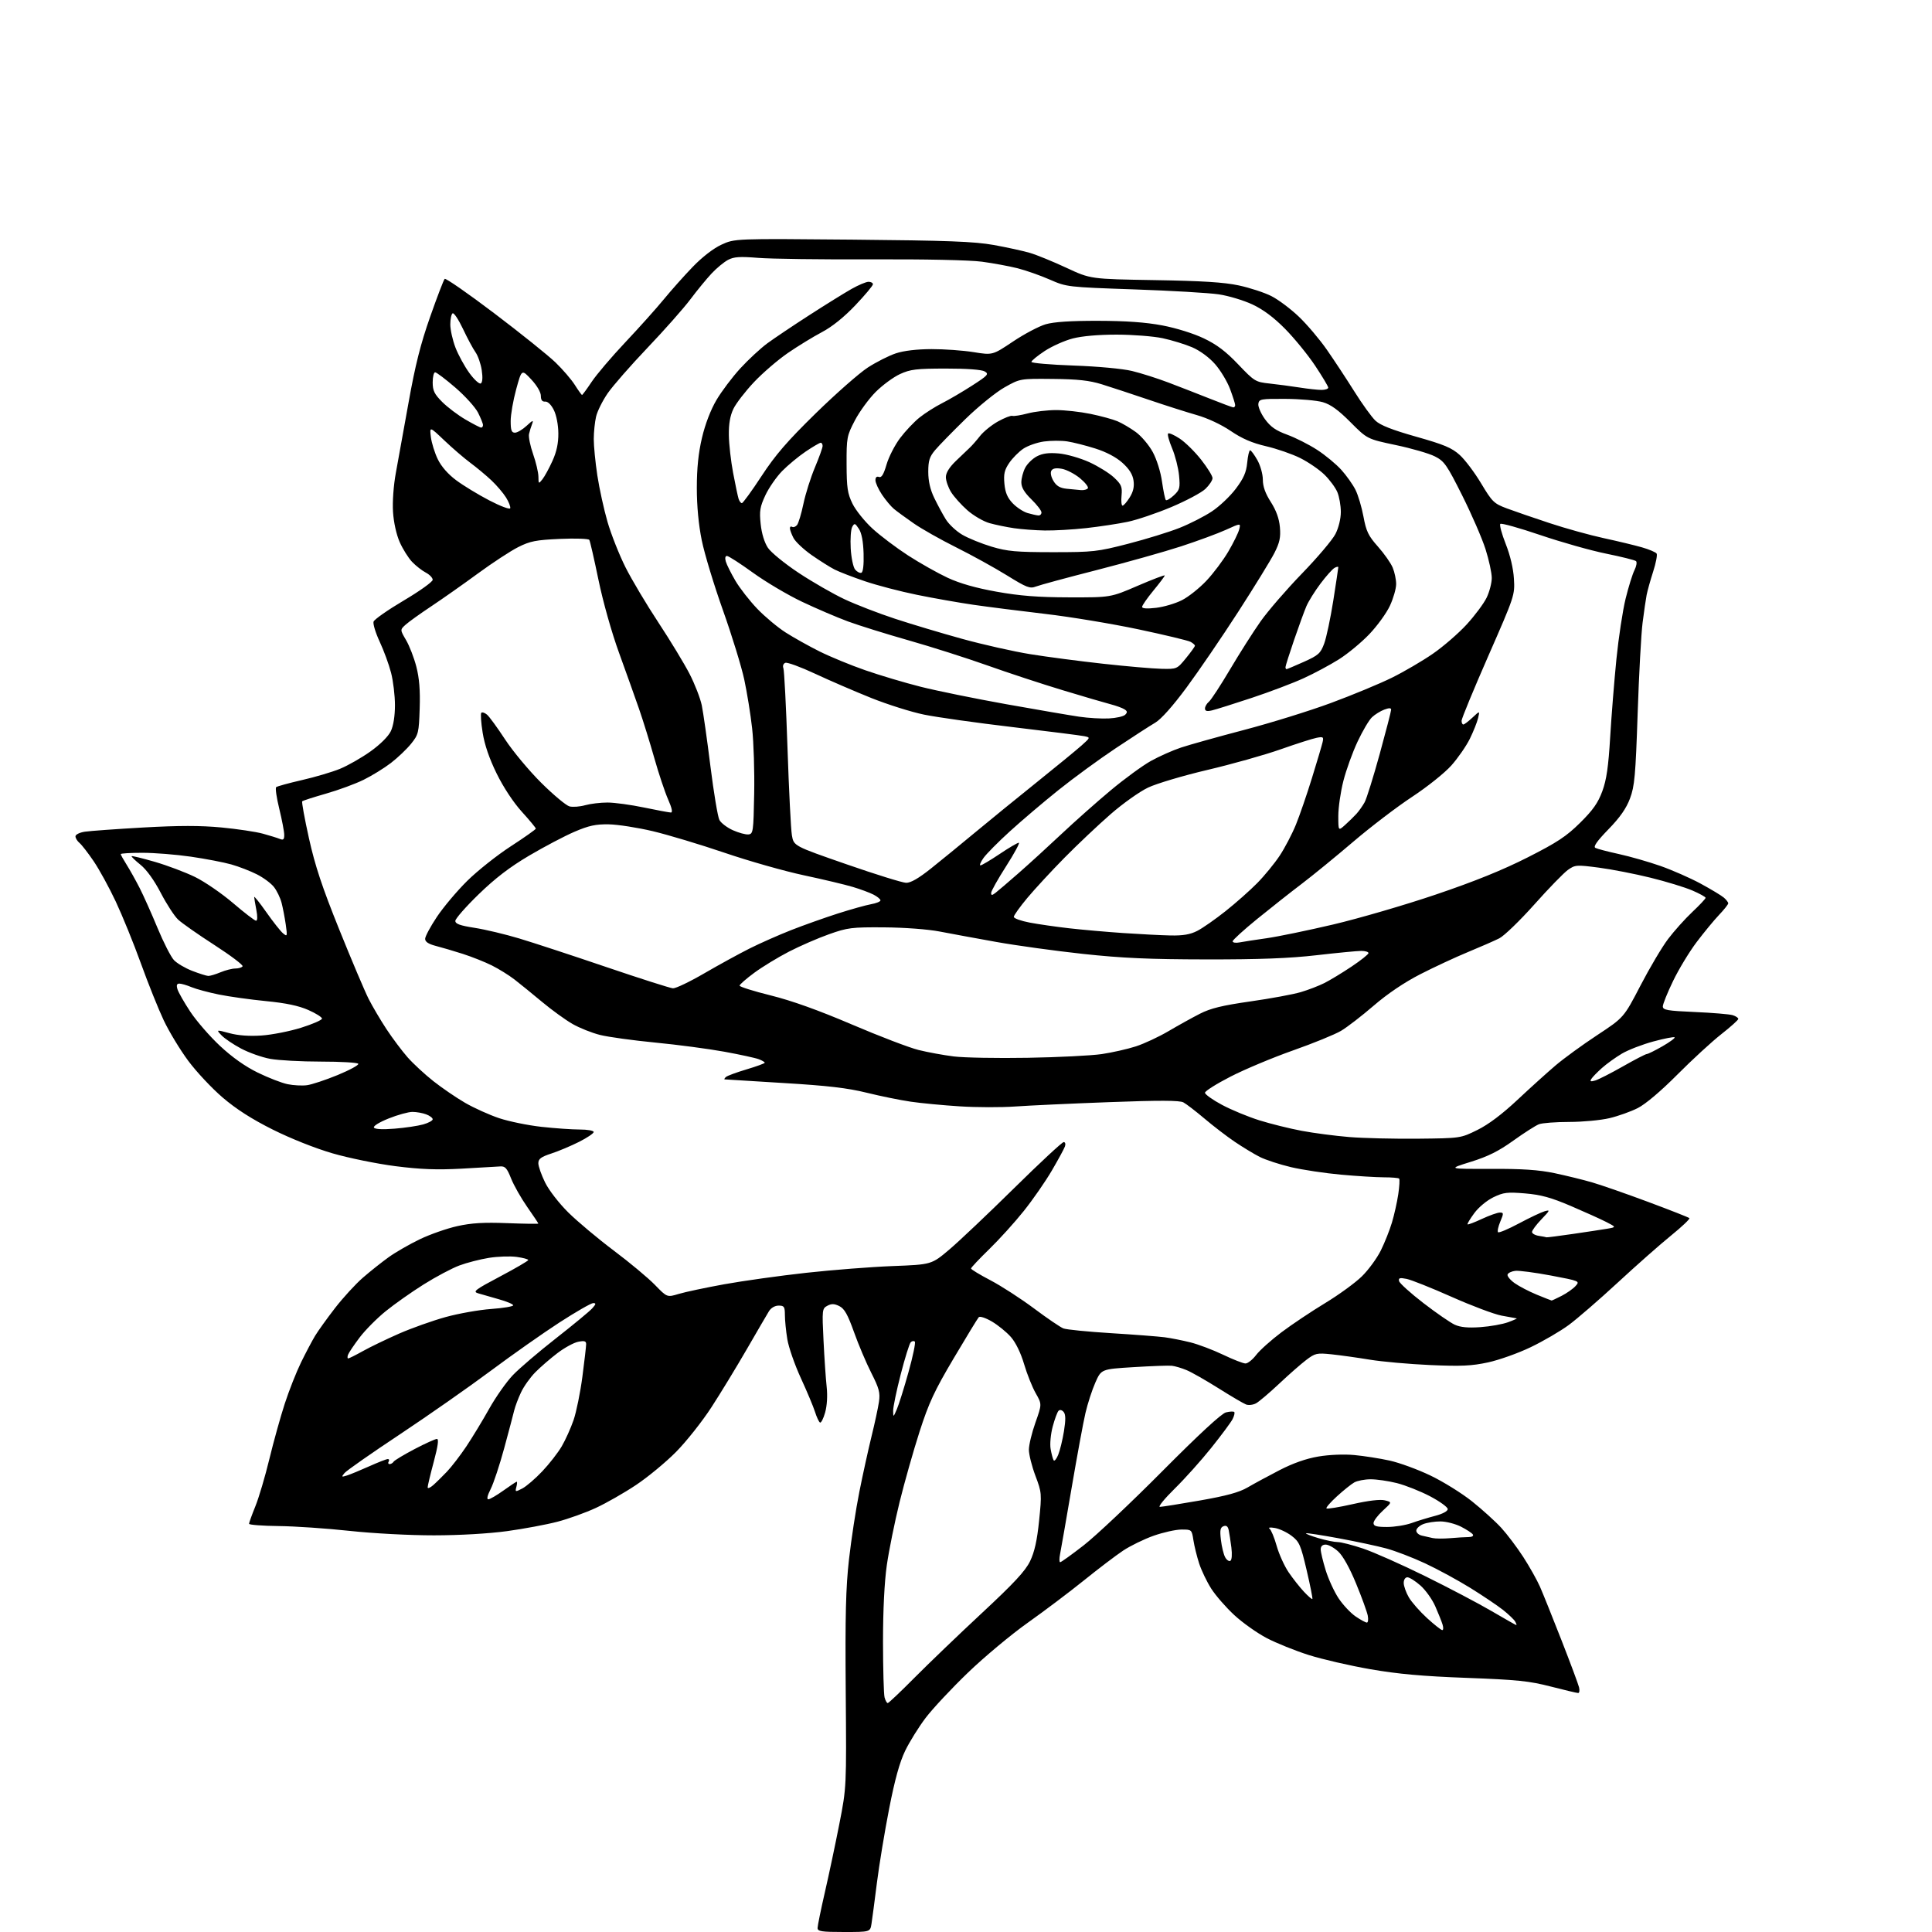 <?xml version="1.0" encoding="UTF-8" standalone="no"?>
<svg 
  version="1.1" 
  xmlns="http://www.w3.org/2000/svg" 
  xmlns:xlink="http://www.w3.org/1999/xlink" 
  xmlns:svg="http://www.w3.org/2000/svg"
  xmlns:rdf="http://www.w3.org/1999/02/22-rdf-syntax-ns#"
  xmlns:cc="http://creativecommons.org/ns#"
  xmlns:dc="http://purl.org/dc/elements/1.1/"
  viewBox="0 0 768 768"
  width="768"
  height="768"
>
<style>svg {background-color: white; }</style>"
<path stroke="none" fill="black" fill-rule="evenodd" d="M335.45,768.00C326.57,768.00 325.00,767.76 325.00,766.41C325.00,765.54 326.31,759.12 327.91,752.16C329.51,745.20 332.10,732.98 333.66,725.00C336.50,710.50 336.50,710.50 336.19,672.26C335.95,642.05 336.22,631.03 337.50,619.76C338.39,611.92 340.23,599.88 341.61,593.00C342.98,586.12 345.16,576.23 346.44,571.00C347.73,565.77 349.06,559.59 349.40,557.25C349.93,553.63 349.48,551.92 346.35,545.75C344.33,541.76 341.23,534.45 339.47,529.50C336.97,522.51 335.67,520.21 333.65,519.20C331.64,518.21 330.54,518.18 328.89,519.06C326.81,520.17 326.76,520.63 327.36,532.85C327.70,539.81 328.26,548.10 328.61,551.27C329.00,554.81 328.77,558.75 328.00,561.50C327.31,563.95 326.39,565.74 325.95,565.47C325.51,565.20 324.62,563.29 323.98,561.24C323.33,559.18 320.81,553.16 318.37,547.86C315.93,542.56 313.50,535.59 312.97,532.36C312.44,529.14 312.01,524.81 312.01,522.75C312.00,519.43 311.72,519.00 309.52,519.00C308.03,519.00 306.49,519.90 305.66,521.25C304.90,522.49 300.95,529.26 296.89,536.29C292.82,543.33 286.49,553.73 282.81,559.40C279.13,565.07 272.78,573.08 268.71,577.19C264.63,581.31 257.47,587.22 252.78,590.34C248.10,593.46 240.93,597.55 236.85,599.43C232.78,601.32 225.91,603.78 221.60,604.91C217.28,606.04 208.29,607.72 201.63,608.64C194.30,609.64 182.77,610.31 172.50,610.32C162.88,610.33 148.34,609.56 139.00,608.55C129.93,607.57 117.21,606.70 110.75,606.63C104.29,606.56 99.00,606.15 99.00,605.73C99.00,605.31 100.13,602.18 101.51,598.78C102.89,595.38 105.39,586.95 107.06,580.05C108.73,573.15 111.49,563.23 113.19,558.00C114.89,552.77 117.82,545.36 119.69,541.53C121.57,537.70 124.07,532.97 125.24,531.03C126.41,529.09 129.98,524.12 133.16,520.00C136.35,515.88 141.33,510.44 144.23,507.92C147.13,505.40 151.76,501.72 154.52,499.74C157.28,497.76 162.86,494.55 166.92,492.61C170.98,490.66 177.66,488.32 181.78,487.41C187.41,486.15 192.32,485.86 201.63,486.22C208.43,486.48 214.00,486.56 214.00,486.39C214.00,486.23 212.00,483.24 209.56,479.75C207.12,476.25 204.24,471.17 203.16,468.45C201.54,464.36 200.79,463.53 198.85,463.67C197.56,463.77 190.65,464.16 183.50,464.56C173.66,465.09 167.26,464.85 157.18,463.57C149.86,462.63 138.61,460.34 132.18,458.47C125.33,456.48 115.50,452.57 108.41,449.02C100.10,444.87 93.86,440.87 88.49,436.27C84.19,432.59 78.03,426.01 74.80,421.65C71.57,417.29 67.20,410.08 65.09,405.61C62.98,401.15 58.90,390.98 56.02,383.00C53.14,375.02 48.64,363.96 46.03,358.41C43.42,352.85 39.47,345.64 37.25,342.37C35.03,339.10 32.49,335.82 31.61,335.09C30.72,334.35 30.00,333.17 30.00,332.47C30.00,331.74 31.65,330.93 33.75,330.61C35.81,330.30 46.27,329.55 57.00,328.94C71.08,328.15 79.69,328.14 88.00,328.93C94.33,329.53 101.75,330.64 104.50,331.40C107.25,332.15 110.29,333.10 111.25,333.49C112.63,334.06 113.00,333.71 112.99,331.86C112.98,330.56 112.09,325.91 111.02,321.52C109.94,317.13 109.38,313.26 109.78,312.91C110.18,312.56 114.78,311.30 120.00,310.10C125.22,308.91 132.05,306.89 135.17,305.61C138.29,304.33 143.74,301.22 147.29,298.69C151.16,295.92 154.38,292.72 155.36,290.65C156.39,288.49 157.00,284.62 157.00,280.31C157.00,276.52 156.31,270.74 155.46,267.46C154.62,264.18 152.58,258.62 150.94,255.10C149.30,251.58 148.20,247.98 148.50,247.10C148.80,246.22 154.20,242.44 160.52,238.70C166.83,234.97 172.00,231.27 172.00,230.48C172.00,229.69 170.76,228.40 169.25,227.61C167.74,226.82 165.29,224.90 163.80,223.34C162.32,221.78 160.11,218.25 158.89,215.50C157.57,212.51 156.50,207.69 156.23,203.50C155.97,199.43 156.44,192.94 157.35,188.00C158.22,183.32 160.50,170.68 162.43,159.91C165.06,145.19 167.19,136.73 170.99,125.93C173.77,118.02 176.37,111.24 176.77,110.86C177.17,110.48 186.05,116.64 196.50,124.56C206.95,132.48 217.87,141.24 220.76,144.02C223.65,146.80 227.15,150.86 228.52,153.04C229.90,155.22 231.18,157.00 231.37,157.00C231.56,157.00 233.29,154.64 235.22,151.75C237.15,148.86 243.18,141.78 248.63,136.00C254.08,130.22 260.93,122.58 263.86,119.00C266.80,115.42 271.96,109.62 275.35,106.11C279.11,102.20 283.55,98.76 286.77,97.27C292.05,94.83 292.05,94.83 338.77,95.26C376.89,95.61 387.25,96.00 395.00,97.38C400.23,98.32 406.73,99.74 409.45,100.54C412.17,101.35 418.69,104.02 423.95,106.47C433.50,110.93 433.50,110.93 459.00,111.35C477.89,111.66 486.56,112.20 492.44,113.46C496.81,114.40 502.63,116.30 505.39,117.70C508.14,119.09 513.05,122.77 516.30,125.87C519.55,128.96 524.56,134.88 527.43,139.00C530.30,143.12 535.22,150.59 538.36,155.59C541.49,160.59 545.28,165.83 546.78,167.24C548.71,169.05 553.43,170.90 562.97,173.60C574.02,176.72 577.12,178.02 580.25,180.85C582.35,182.74 586.19,187.84 588.78,192.17C593.18,199.51 593.87,200.18 598.97,202.09C601.98,203.21 609.63,205.85 615.97,207.94C622.31,210.04 632.00,212.73 637.50,213.92C643.00,215.11 649.85,216.76 652.72,217.58C655.58,218.41 658.21,219.52 658.54,220.06C658.87,220.60 658.25,223.85 657.14,227.27C656.04,230.70 654.88,234.85 654.56,236.50C654.24,238.15 653.52,243.10 652.96,247.50C652.39,251.90 651.51,268.17 650.99,283.66C650.16,308.31 649.78,312.51 647.95,317.40C646.47,321.36 643.98,324.93 639.37,329.67C634.81,334.36 633.27,336.56 634.19,337.05C634.91,337.43 639.10,338.53 643.50,339.49C647.90,340.45 655.33,342.58 660.00,344.21C664.67,345.85 671.88,349.01 676.00,351.24C680.12,353.48 684.29,355.98 685.25,356.81C686.21,357.63 687.00,358.66 687.00,359.08C687.00,359.51 685.36,361.58 683.36,363.68C681.36,365.78 677.35,370.65 674.44,374.50C671.53,378.35 667.32,385.30 665.08,389.95C662.83,394.59 661.00,399.15 661.00,400.06C661.00,401.51 662.73,401.81 673.75,402.29C680.76,402.60 687.51,403.16 688.75,403.54C689.99,403.92 691.00,404.59 691.00,405.03C691.00,405.46 687.96,408.19 684.25,411.10C680.54,414.01 672.68,421.23 666.78,427.16C660.24,433.74 654.11,438.92 651.05,440.47C648.29,441.87 643.22,443.68 639.77,444.49C636.32,445.31 629.14,445.98 623.82,445.99C618.49,445.99 613.07,446.40 611.77,446.90C610.47,447.39 605.89,450.32 601.59,453.40C595.73,457.61 591.49,459.72 584.64,461.85C575.50,464.69 575.50,464.69 592.50,464.64C605.16,464.59 611.67,465.03 618.00,466.36C622.67,467.35 629.42,469.00 633.00,470.05C636.58,471.09 646.59,474.58 655.25,477.81C663.92,481.04 671.26,483.92 671.56,484.23C671.86,484.53 668.60,487.63 664.31,491.11C660.01,494.59 650.46,503.02 643.09,509.84C635.71,516.66 626.94,524.25 623.60,526.71C620.26,529.17 613.47,533.13 608.51,535.51C603.56,537.90 595.92,540.62 591.54,541.57C585.02,542.98 580.87,543.17 568.54,542.63C560.27,542.26 549.45,541.30 544.50,540.49C539.55,539.67 532.70,538.72 529.28,538.36C523.49,537.76 522.80,537.91 519.28,540.58C517.20,542.15 512.33,546.42 508.46,550.07C504.58,553.72 500.45,557.22 499.28,557.85C498.10,558.48 496.32,558.68 495.32,558.30C494.32,557.92 489.40,555.03 484.40,551.88C479.39,548.73 473.69,545.48 471.72,544.66C469.75,543.83 467.10,543.05 465.82,542.91C464.54,542.77 457.71,543.02 450.64,543.46C437.78,544.25 437.78,544.25 435.42,549.58C434.12,552.51 432.35,557.97 431.48,561.71C430.61,565.44 428.14,578.85 425.98,591.50C423.82,604.15 421.76,615.96 421.40,617.75C421.04,619.54 421.06,621.00 421.44,621.00C421.83,621.00 426.05,617.97 430.82,614.26C435.59,610.55 449.64,597.31 462.03,584.83C476.54,570.23 485.55,561.90 487.33,561.45C488.85,561.07 490.33,561.00 490.63,561.29C490.92,561.59 490.61,562.88 489.95,564.16C489.28,565.45 485.48,570.57 481.50,575.54C477.52,580.52 470.97,587.83 466.93,591.79C462.90,595.76 460.26,599.00 461.07,599.00C461.89,599.00 469.05,597.86 476.99,596.47C487.59,594.61 492.62,593.23 495.96,591.27C498.46,589.81 504.15,586.73 508.62,584.42C513.99,581.65 519.22,579.81 524.07,578.99C528.39,578.26 534.26,578.02 538.34,578.40C542.16,578.75 548.48,579.74 552.39,580.60C556.30,581.46 563.62,584.14 568.65,586.56C573.69,588.97 581.11,593.59 585.15,596.81C589.19,600.04 594.42,604.77 596.77,607.33C599.12,609.90 603.06,615.12 605.53,618.94C608.00,622.76 610.97,628.05 612.14,630.69C613.31,633.34 617.16,642.92 620.71,652.00C624.26,661.08 627.40,669.51 627.70,670.75C627.99,671.99 627.83,673.00 627.34,673.00C626.85,673.00 621.96,671.84 616.48,670.43C607.92,668.22 603.14,667.73 583.00,666.98C565.50,666.33 555.73,665.45 544.73,663.54C536.61,662.13 525.59,659.59 520.23,657.89C514.88,656.19 507.38,653.17 503.57,651.18C499.76,649.19 493.95,645.08 490.66,642.03C487.36,638.99 483.24,634.25 481.48,631.50C479.73,628.75 477.57,624.25 476.68,621.50C475.79,618.75 474.76,614.59 474.40,612.25C473.75,608.04 473.71,608.00 469.62,608.02C467.35,608.03 462.40,609.14 458.61,610.47C454.82,611.81 449.36,614.47 446.49,616.37C443.62,618.28 436.60,623.61 430.89,628.22C425.17,632.83 415.13,640.40 408.57,645.05C402.00,649.70 391.30,658.63 384.79,664.89C378.27,671.16 370.70,679.26 367.95,682.89C365.20,686.53 361.53,692.42 359.81,695.98C357.62,700.51 355.70,707.44 353.45,718.98C351.67,728.07 349.48,741.35 348.58,748.50C347.68,755.65 346.71,762.96 346.43,764.75C345.91,768.00 345.91,768.00 335.45,768.00zM352.89,677.00C353.24,677.00 358.03,672.47 363.52,666.93C369.01,661.40 381.04,649.85 390.25,641.28C403.10,629.33 407.58,624.50 409.47,620.60C411.24,616.93 412.25,612.41 413.06,604.50C414.15,593.75 414.12,593.34 411.59,586.63C410.17,582.85 409.00,578.20 409.00,576.29C409.00,574.38 410.17,569.52 411.60,565.50C414.19,558.19 414.19,558.19 411.72,553.84C410.35,551.45 408.27,546.24 407.09,542.25C405.77,537.78 403.75,533.65 401.83,531.46C400.12,529.52 396.73,526.76 394.30,525.33C391.81,523.87 389.52,523.12 389.06,523.62C388.62,524.10 384.14,531.46 379.10,539.96C371.45,552.87 369.22,557.67 365.54,569.10C363.12,576.62 359.54,589.24 357.59,597.14C355.65,605.04 353.37,616.28 352.53,622.13C351.56,628.86 351.01,640.05 351.01,652.63C351.02,663.56 351.30,673.51 351.63,674.75C351.96,675.99 352.53,677.00 352.89,677.00zM573.32,647.99C573.77,648.00 573.82,646.99 573.43,645.75C573.05,644.51 571.74,641.25 570.53,638.50C569.32,635.75 566.66,632.03 564.63,630.25C562.60,628.46 560.27,627.00 559.47,627.00C558.61,627.00 558.00,627.94 558.00,629.25C558.01,630.49 558.93,633.08 560.05,635.00C561.18,636.92 564.44,640.63 567.30,643.24C570.16,645.85 572.87,647.98 573.32,647.99zM602.76,646.00C602.95,646.00 602.74,645.36 602.30,644.58C601.86,643.81 599.70,641.74 597.50,639.99C595.30,638.25 589.45,634.31 584.50,631.24C579.55,628.17 571.45,623.77 566.50,621.46C561.55,619.15 554.61,616.49 551.09,615.54C547.56,614.58 539.01,612.76 532.09,611.48C525.17,610.20 519.35,609.32 519.16,609.51C518.96,609.71 521.18,610.57 524.08,611.43C526.99,612.29 530.44,613.00 531.76,613.00C533.07,613.00 537.60,614.16 541.82,615.57C546.05,616.99 557.15,621.92 566.50,626.53C575.85,631.14 587.76,637.40 592.96,640.45C598.17,643.50 602.58,646.00 602.76,646.00zM543.35,645.00C543.83,645.00 543.99,643.76 543.71,642.25C543.42,640.74 541.34,635.00 539.07,629.50C536.51,623.27 533.83,618.46 531.96,616.75C530.32,615.24 528.08,614.00 526.98,614.00C525.70,614.00 525.00,614.67 525.00,615.89C525.00,616.94 525.89,620.67 526.98,624.19C528.06,627.71 530.37,632.73 532.10,635.34C533.84,637.96 536.88,641.20 538.86,642.55C540.84,643.90 542.86,645.00 543.35,645.00zM521.69,635.64C521.87,635.46 520.85,630.32 519.42,624.21C517.06,614.13 516.50,612.86 513.45,610.53C511.60,609.12 508.61,607.71 506.80,607.40C504.93,607.08 504.00,607.19 504.65,607.67C505.28,608.12 506.56,611.20 507.49,614.50C508.42,617.80 510.56,622.52 512.24,625.00C513.93,627.48 516.67,630.96 518.34,632.74C520.00,634.51 521.51,635.82 521.69,635.64zM489.10,620.44C489.68,620.08 489.84,617.87 489.49,615.16C489.16,612.60 488.69,609.50 488.44,608.29C488.12,606.74 487.49,606.26 486.37,606.69C485.08,607.18 484.87,608.26 485.33,612.12C485.64,614.77 486.39,617.87 487.00,619.00C487.61,620.13 488.55,620.78 489.10,620.44zM576.50,611.45C579.25,611.21 582.54,611.01 583.81,611.01C585.11,611.00 585.85,610.56 585.49,609.99C585.15,609.43 583.03,608.04 580.79,606.89C578.55,605.75 574.87,604.80 572.61,604.79C570.35,604.78 567.26,605.26 565.75,605.86C564.24,606.46 563.00,607.63 563.00,608.46C563.00,609.28 564.01,610.18 565.25,610.44C566.49,610.71 568.40,611.14 569.50,611.40C570.60,611.66 573.75,611.68 576.50,611.45zM551.37,607.00C554.33,607.00 558.72,606.30 561.12,605.44C563.53,604.57 567.75,603.29 570.50,602.57C573.47,601.80 575.50,600.71 575.50,599.89C575.50,599.12 572.35,596.84 568.50,594.81C564.65,592.79 558.71,590.43 555.29,589.56C551.88,588.70 547.16,588.02 544.79,588.04C542.43,588.05 539.53,588.62 538.34,589.29C537.16,589.95 534.07,592.43 531.47,594.80C528.88,597.16 527.00,599.33 527.29,599.62C527.58,599.91 532.27,599.15 537.71,597.92C543.98,596.50 548.67,595.95 550.50,596.41C553.38,597.13 553.38,597.13 549.69,600.52C547.66,602.38 546.00,604.60 546.00,605.45C546.00,606.66 547.19,607.00 551.37,607.00zM194.11,596.00C194.74,596.00 197.45,594.42 200.13,592.50C202.81,590.58 205.19,589.00 205.41,589.00C205.63,589.00 205.57,589.94 205.26,591.10C204.74,593.12 204.83,593.14 207.62,591.70C209.22,590.87 212.80,587.79 215.58,584.85C218.36,581.91 221.84,577.44 223.31,574.92C224.78,572.40 226.90,567.70 228.01,564.48C229.11,561.26 230.69,553.51 231.51,547.26C232.33,541.01 233.00,535.19 233.00,534.32C233.00,533.09 232.32,532.89 229.83,533.38C228.08,533.73 224.37,535.76 221.58,537.89C218.79,540.01 214.84,543.43 212.81,545.48C210.78,547.53 208.21,551.14 207.11,553.50C206.00,555.85 204.79,559.07 204.41,560.64C204.04,562.21 202.25,568.96 200.44,575.64C198.63,582.31 196.21,589.63 195.06,591.89C193.76,594.44 193.40,596.00 194.11,596.00zM172.17,590.40C173.36,589.36 175.83,586.92 177.67,585.00C179.50,583.08 182.96,578.58 185.36,575.00C187.75,571.42 191.85,564.67 194.46,560.00C197.08,555.33 201.31,549.32 203.86,546.65C206.41,543.98 214.12,537.39 221.00,532.01C227.88,526.62 234.36,521.27 235.40,520.11C236.94,518.41 237.02,518.00 235.81,518.00C234.98,518.00 228.95,521.47 222.40,525.70C215.86,529.94 203.53,538.61 195.00,544.97C186.47,551.33 170.25,562.67 158.95,570.18C147.64,577.68 137.74,584.60 136.95,585.56C135.64,587.14 135.73,587.22 137.95,586.52C139.29,586.09 143.27,584.45 146.79,582.87C150.31,581.29 153.62,580.00 154.15,580.00C154.68,580.00 154.84,580.45 154.50,581.00C154.16,581.55 154.33,582.00 154.88,582.00C155.43,582.00 156.15,581.57 156.47,581.04C156.80,580.52 160.54,578.27 164.78,576.04C169.02,573.82 173.03,572.00 173.68,572.00C174.49,572.00 174.10,574.81 172.43,581.07C171.09,586.06 170.00,590.63 170.00,591.23C170.00,591.82 170.97,591.45 172.17,590.40zM420.65,578.31C421.35,576.60 422.38,572.37 422.94,568.92C423.67,564.38 423.63,562.26 422.82,561.28C422.15,560.48 421.32,560.28 420.79,560.81C420.30,561.30 419.25,564.13 418.46,567.10C417.66,570.12 417.30,574.04 417.64,576.00C417.98,577.92 418.51,579.93 418.82,580.46C419.13,580.99 419.95,580.03 420.65,578.31zM356.50,560.23C357.28,558.43 359.37,551.80 361.13,545.48C362.90,539.17 364.03,533.70 363.66,533.32C363.28,532.94 362.54,533.06 362.03,533.57C361.51,534.09 359.72,539.82 358.05,546.32C356.37,552.82 355.02,559.34 355.04,560.82C355.08,563.46 355.10,563.46 356.50,560.23zM495.10,542.00C496.02,542.00 497.92,540.48 499.34,538.62C500.76,536.76 505.29,532.70 509.41,529.60C513.53,526.50 521.34,521.28 526.78,517.99C532.21,514.70 538.79,509.91 541.40,507.34C544.01,504.77 547.38,500.15 548.90,497.08C550.42,494.01 552.41,489.02 553.31,486.00C554.22,482.98 555.35,477.92 555.83,474.76C556.30,471.61 556.46,468.80 556.18,468.51C555.90,468.23 553.15,468.00 550.08,468.00C547.01,467.99 539.33,467.52 533.00,466.94C526.67,466.37 517.78,465.03 513.24,463.97C508.70,462.90 503.08,461.06 500.74,459.88C498.41,458.69 493.94,455.98 490.82,453.87C487.69,451.75 482.29,447.61 478.82,444.67C475.34,441.73 471.56,438.82 470.41,438.21C468.88,437.40 460.88,437.37 440.91,438.12C425.83,438.68 409.00,439.46 403.50,439.85C398.00,440.24 388.10,440.22 381.50,439.79C374.90,439.37 366.12,438.54 362.00,437.93C357.88,437.33 350.00,435.73 344.50,434.37C336.89,432.49 329.01,431.57 311.50,430.52C298.85,429.76 288.30,429.11 288.05,429.07C287.80,429.03 288.03,428.61 288.55,428.13C289.07,427.65 292.76,426.29 296.75,425.10C300.74,423.91 304.00,422.72 304.00,422.45C304.00,422.17 302.93,421.54 301.62,421.05C300.31,420.55 294.12,419.20 287.87,418.06C281.62,416.92 269.30,415.29 260.50,414.44C251.70,413.59 241.84,412.23 238.58,411.42C235.33,410.62 230.38,408.64 227.58,407.04C224.79,405.44 219.35,401.50 215.50,398.29C211.65,395.07 206.70,391.06 204.50,389.35C202.30,387.65 198.25,385.14 195.50,383.77C192.75,382.40 187.57,380.34 184.00,379.19C180.43,378.05 175.59,376.62 173.25,376.02C170.32,375.26 169.00,374.39 169.00,373.20C169.00,372.25 171.10,368.33 173.66,364.49C176.22,360.65 181.63,354.22 185.69,350.20C189.74,346.19 197.55,339.99 203.03,336.43C208.51,332.87 213.00,329.70 213.00,329.39C213.00,329.07 210.49,326.04 207.42,322.66C204.05,318.94 200.10,312.94 197.43,307.50C194.50,301.54 192.62,296.05 191.86,291.23C191.22,287.24 190.98,283.68 191.33,283.34C191.67,283.00 192.68,283.32 193.58,284.07C194.48,284.81 197.72,289.26 200.80,293.96C203.88,298.66 210.36,306.43 215.20,311.23C220.04,316.03 225.08,320.23 226.39,320.56C227.70,320.89 230.51,320.68 232.63,320.08C234.76,319.49 238.75,319.01 241.50,319.02C244.25,319.02 250.78,319.91 256.00,321.00C261.23,322.09 266.04,322.98 266.69,322.99C267.48,323.00 267.09,321.18 265.57,317.75C264.30,314.86 261.83,307.48 260.10,301.35C258.36,295.22 255.64,286.44 254.05,281.85C252.46,277.26 248.87,267.22 246.09,259.54C243.15,251.46 239.71,239.24 237.91,230.54C236.20,222.27 234.56,215.10 234.26,214.62C233.96,214.13 228.72,213.95 222.61,214.22C213.04,214.65 210.73,215.10 206.00,217.48C202.97,219.00 195.78,223.72 190.00,227.95C184.22,232.19 175.90,238.04 171.50,240.97C167.10,243.89 162.49,247.19 161.25,248.31C159.01,250.34 159.01,250.34 161.42,254.46C162.75,256.72 164.59,261.47 165.50,265.01C166.68,269.56 167.07,274.42 166.83,281.63C166.52,291.29 166.34,292.02 163.41,295.66C161.71,297.77 158.11,301.20 155.41,303.28C152.71,305.36 147.80,308.38 144.50,310.00C141.20,311.62 134.48,314.09 129.56,315.49C124.64,316.90 120.40,318.26 120.14,318.53C119.87,318.79 121.08,325.42 122.82,333.26C125.25,344.18 128.06,352.65 134.88,369.56C139.77,381.70 145.02,394.07 146.53,397.06C148.05,400.05 151.24,405.47 153.63,409.10C156.02,412.73 159.80,417.76 162.02,420.29C164.24,422.81 168.86,427.08 172.28,429.78C175.70,432.48 181.38,436.36 184.90,438.40C188.43,440.44 194.50,443.18 198.40,444.49C202.31,445.79 209.87,447.34 215.21,447.93C220.55,448.52 227.41,449.00 230.46,449.00C233.51,449.00 236.00,449.44 236.00,449.99C236.00,450.53 233.39,452.29 230.20,453.90C227.00,455.51 222.05,457.60 219.20,458.53C215.04,459.89 214.00,460.67 214.00,462.42C214.00,463.62 215.21,467.06 216.68,470.05C218.19,473.13 222.22,478.33 225.93,482.00C229.55,485.57 237.68,492.39 244.00,497.14C250.33,501.89 257.68,508.02 260.34,510.76C265.18,515.75 265.18,515.75 269.82,514.35C272.38,513.58 280.55,511.85 287.98,510.50C295.42,509.16 310.05,507.11 320.50,505.96C330.95,504.81 346.43,503.60 354.91,503.28C370.31,502.69 370.31,502.69 377.41,496.68C381.31,493.37 392.87,482.42 403.11,472.33C413.34,462.25 422.22,454.00 422.83,454.00C423.45,454.00 423.67,454.76 423.32,455.75C422.98,456.71 420.63,461.03 418.10,465.35C415.57,469.67 410.58,476.87 407.00,481.35C403.43,485.83 397.24,492.67 393.25,496.55C389.26,500.43 386.00,503.89 386.00,504.25C386.00,504.61 389.49,506.72 393.75,508.95C398.01,511.18 405.77,516.20 411.00,520.10C416.23,524.01 421.50,527.60 422.72,528.07C423.94,528.54 432.49,529.39 441.72,529.96C450.95,530.53 460.52,531.27 463.00,531.59C465.48,531.92 470.06,532.83 473.20,533.61C476.33,534.39 482.17,536.60 486.17,538.51C490.17,540.43 494.19,542.00 495.10,542.00zM138.41,540.00C138.75,540.00 141.39,538.68 144.27,537.07C147.14,535.46 153.62,532.34 158.65,530.13C163.68,527.93 172.01,524.97 177.15,523.55C182.29,522.13 190.44,520.69 195.25,520.34C200.06,519.99 204.00,519.33 204.00,518.88C204.00,518.43 201.41,517.34 198.25,516.46C195.09,515.57 191.39,514.52 190.03,514.10C187.84,513.44 188.82,512.69 198.77,507.43C204.93,504.17 209.98,501.22 209.99,500.89C209.99,500.55 207.92,499.99 205.37,499.64C202.82,499.29 197.86,499.46 194.35,500.02C190.83,500.59 185.53,501.95 182.57,503.06C179.61,504.17 173.24,507.55 168.42,510.58C163.60,513.60 156.80,518.40 153.30,521.24C149.80,524.08 145.14,528.78 142.94,531.70C140.74,534.61 138.68,537.67 138.36,538.50C138.05,539.32 138.07,540.00 138.41,540.00zM588.50,527.56C592.35,527.29 597.30,526.41 599.50,525.60C601.70,524.80 603.22,524.11 602.89,524.07C602.55,524.03 599.85,523.54 596.89,522.98C593.92,522.42 584.98,519.05 577.00,515.50C569.02,511.95 560.99,508.75 559.15,508.38C556.43,507.84 555.86,508.00 556.15,509.25C556.34,510.10 560.68,514.02 565.80,517.97C570.91,521.91 576.54,525.79 578.30,526.60C580.55,527.62 583.58,527.91 588.50,527.56zM616.79,516.98C616.95,516.99 618.75,516.15 620.79,515.11C622.83,514.06 625.31,512.32 626.30,511.22C628.08,509.26 627.96,509.21 616.55,507.05C610.19,505.85 603.79,505.01 602.33,505.18C600.86,505.36 599.48,506.02 599.28,506.65C599.07,507.28 600.34,508.82 602.09,510.07C603.85,511.32 607.81,513.38 610.89,514.65C613.98,515.91 616.63,516.96 616.79,516.98zM614.76,491.85C614.90,491.93 619.62,491.33 625.26,490.51C630.89,489.69 637.08,488.75 639.00,488.42C642.50,487.81 642.50,487.81 638.54,485.77C636.36,484.65 630.02,481.79 624.44,479.40C616.50,476.01 612.54,474.93 606.24,474.40C599.15,473.81 597.65,473.99 593.63,475.94C591.05,477.19 587.75,479.93 586.05,482.25C584.38,484.51 583.18,486.51 583.37,486.70C583.56,486.89 586.14,485.91 589.10,484.53C592.07,483.15 595.26,482.02 596.20,482.01C597.76,482.00 597.78,482.29 596.39,485.61C595.56,487.59 595.16,489.49 595.50,489.83C595.84,490.17 599.57,488.59 603.81,486.33C608.04,484.07 612.62,481.90 614.00,481.50C616.29,480.84 616.18,481.11 612.75,484.68C610.69,486.83 609.00,489.10 609.00,489.73C609.00,490.35 610.24,491.05 611.75,491.28C613.26,491.51 614.62,491.77 614.76,491.85zM563.55,452.65C580.60,452.47 580.60,452.47 587.26,449.19C591.64,447.04 597.11,442.93 603.21,437.21C608.32,432.42 615.15,426.25 618.39,423.50C621.62,420.75 629.04,415.35 634.88,411.50C645.50,404.50 645.50,404.50 652.11,391.78C655.75,384.78 660.68,376.45 663.08,373.28C665.48,370.10 669.82,365.26 672.72,362.53C675.62,359.80 678.00,357.26 678.00,356.90C678.00,356.54 675.64,355.23 672.75,353.99C669.86,352.74 662.41,350.46 656.18,348.92C649.96,347.38 640.67,345.57 635.56,344.90C626.64,343.74 626.12,343.78 623.25,345.82C621.61,346.99 615.59,353.18 609.89,359.58C604.18,365.98 597.94,372.01 596.01,372.99C594.08,373.96 588.45,376.43 583.50,378.47C578.55,380.51 570.03,384.48 564.56,387.28C558.21,390.54 551.54,395.04 546.06,399.77C541.35,403.83 535.51,408.34 533.07,409.78C530.63,411.22 522.05,414.73 514.00,417.56C505.95,420.40 494.78,425.08 489.18,427.96C483.58,430.83 479.00,433.72 479.00,434.38C479.00,435.04 482.04,437.21 485.75,439.19C489.46,441.18 496.16,443.95 500.63,445.35C505.10,446.75 512.67,448.62 517.45,449.52C522.24,450.42 530.73,451.53 536.33,451.99C541.92,452.45 554.17,452.74 563.55,452.65zM156.89,448.66C161.08,448.32 166.19,447.56 168.25,446.97C170.31,446.39 172.00,445.47 172.00,444.93C172.00,444.39 170.85,443.51 169.43,442.98C168.02,442.44 165.55,442.00 163.95,442.00C162.34,442.00 158.09,443.17 154.52,444.60C150.76,446.11 148.28,447.64 148.65,448.24C149.05,448.90 152.08,449.05 156.89,448.66zM122.00,431.39C123.92,431.14 129.43,429.31 134.23,427.34C139.03,425.36 142.72,423.35 142.42,422.87C142.12,422.39 135.47,422.00 127.62,422.00C119.78,422.00 110.70,421.51 107.43,420.91C104.17,420.32 98.95,418.47 95.84,416.82C92.72,415.17 89.21,412.79 88.04,411.54C85.90,409.27 85.90,409.27 91.20,410.70C94.67,411.64 99.09,411.96 104.00,411.63C108.12,411.34 115.21,409.95 119.75,408.52C124.29,407.09 128.00,405.47 128.00,404.91C128.00,404.35 125.55,402.80 122.54,401.48C118.74,399.80 113.67,398.73 105.79,397.96C99.58,397.36 91.12,396.17 87.00,395.34C82.88,394.50 77.98,393.18 76.13,392.41C74.27,391.63 72.11,391.00 71.31,391.00C70.27,391.00 70.06,391.64 70.55,393.25C70.93,394.49 73.23,398.51 75.65,402.18C78.08,405.85 83.39,411.97 87.46,415.77C92.30,420.29 97.49,423.96 102.50,426.40C106.70,428.45 112.02,430.51 114.32,430.98C116.62,431.46 120.08,431.64 122.00,431.39zM634.12,429.52C635.43,429.13 640.38,426.61 645.13,423.91C649.87,421.21 654.15,419.00 654.63,418.99C655.11,418.99 657.90,417.60 660.84,415.92C663.78,414.23 665.96,412.63 665.69,412.35C665.41,412.08 661.62,412.81 657.27,413.99C652.91,415.16 647.29,417.33 644.77,418.81C642.26,420.29 638.66,422.88 636.77,424.57C634.88,426.26 632.98,428.22 632.55,428.93C631.94,429.90 632.33,430.04 634.12,429.52zM408.50,420.49C420.60,420.29 433.88,419.62 438.00,419.01C442.12,418.40 448.21,417.02 451.53,415.95C454.85,414.87 460.70,412.14 464.53,409.88C468.36,407.62 473.98,404.51 477.00,402.97C481.23,400.81 485.87,399.68 497.06,398.08C505.06,396.94 514.06,395.28 517.06,394.39C520.05,393.51 524.30,391.87 526.50,390.76C528.70,389.65 533.54,386.72 537.25,384.24C540.96,381.76 544.00,379.34 544.00,378.87C544.00,378.39 542.71,378.00 541.13,378.00C539.55,378.00 531.56,378.77 523.38,379.71C512.54,380.96 500.62,381.41 479.50,381.38C456.84,381.35 446.12,380.87 430.50,379.19C419.50,378.00 403.98,375.86 396.00,374.43C388.02,373.00 377.90,371.14 373.50,370.29C368.88,369.40 359.58,368.70 351.50,368.64C338.52,368.55 336.92,368.75 329.50,371.39C325.10,372.95 317.95,376.06 313.61,378.30C309.27,380.54 303.08,384.31 299.86,386.68C296.64,389.05 294.00,391.36 294.00,391.81C294.00,392.26 299.57,394.01 306.38,395.70C314.68,397.76 325.31,401.56 338.63,407.25C349.56,411.92 361.48,416.48 365.12,417.38C368.76,418.29 375.06,419.44 379.12,419.95C383.18,420.46 396.40,420.70 408.50,420.49zM267.50,392.87C268.61,392.94 274.23,390.25 280.00,386.89C285.78,383.53 293.88,379.10 298.00,377.03C302.12,374.96 309.55,371.68 314.50,369.73C319.45,367.79 327.77,364.83 333.00,363.15C338.23,361.48 344.19,359.81 346.25,359.44C348.31,359.08 350.00,358.39 350.00,357.91C350.00,357.44 348.76,356.41 347.25,355.63C345.74,354.85 342.02,353.47 339.00,352.57C335.98,351.66 327.20,349.57 319.50,347.93C311.80,346.29 297.62,342.26 288.00,338.98C278.38,335.71 265.55,331.85 259.50,330.41C253.45,328.98 245.57,327.75 242.00,327.69C236.79,327.60 234.07,328.19 228.34,330.65C224.41,332.34 216.32,336.60 210.37,340.11C202.64,344.67 196.89,349.08 190.27,355.50C185.17,360.45 181.00,365.21 181.00,366.07C181.00,367.26 182.87,367.93 188.67,368.83C192.89,369.49 200.88,371.39 206.42,373.06C211.96,374.72 227.53,379.83 241.00,384.41C254.47,388.99 266.40,392.79 267.50,392.87zM82.78,387.95C83.49,387.98 85.68,387.32 87.65,386.50C89.63,385.68 92.29,385.00 93.56,385.00C94.84,385.00 96.13,384.60 96.43,384.12C96.73,383.63 91.69,379.83 85.24,375.66C78.78,371.50 72.29,366.95 70.81,365.56C69.33,364.17 66.22,359.39 63.91,354.94C61.28,349.88 58.26,345.70 55.85,343.76C53.73,342.06 52.15,340.52 52.32,340.34C52.50,340.16 56.67,341.18 61.57,342.60C66.48,344.03 73.65,346.73 77.50,348.60C81.35,350.48 88.17,355.16 92.67,359.01C97.16,362.85 101.26,366.00 101.78,366.00C102.36,366.00 102.41,364.35 101.91,361.75C101.46,359.41 101.07,357.09 101.04,356.59C101.02,356.09 103.19,358.80 105.86,362.60C108.53,366.40 111.52,370.19 112.51,371.01C114.20,372.42 114.26,372.23 113.59,367.50C113.19,364.75 112.45,360.87 111.93,358.88C111.42,356.89 110.05,354.06 108.90,352.60C107.75,351.13 104.69,348.86 102.11,347.56C99.53,346.25 94.96,344.48 91.96,343.63C88.96,342.78 81.72,341.39 75.87,340.54C70.03,339.69 61.36,339.00 56.62,339.00C51.88,339.00 48.00,339.23 48.00,339.52C48.00,339.81 49.06,341.72 50.36,343.78C51.66,345.84 53.98,350.00 55.52,353.01C57.06,356.03 60.26,363.18 62.63,368.91C65.00,374.63 67.93,380.36 69.14,381.65C70.35,382.93 73.62,384.86 76.42,385.94C79.21,387.02 82.08,387.92 82.78,387.95zM492.75,374.62C494.26,374.33 499.10,373.58 503.50,372.96C507.90,372.34 519.83,369.88 530.00,367.49C540.17,365.09 558.51,359.75 570.75,355.60C586.18,350.38 597.37,345.85 607.25,340.84C619.02,334.87 622.65,332.48 628.13,327.06C633.24,322.01 635.26,319.12 636.95,314.51C638.62,309.98 639.37,304.77 640.07,293.01C640.58,284.48 641.70,270.52 642.55,262.00C643.41,253.47 645.05,242.68 646.20,238.00C647.35,233.32 648.94,228.21 649.73,226.64C650.52,225.06 650.79,223.45 650.34,223.05C649.88,222.65 644.55,221.32 638.50,220.09C632.45,218.87 620.67,215.54 612.31,212.70C603.96,209.86 596.80,207.86 596.40,208.26C596.01,208.66 596.97,212.25 598.55,216.24C600.34,220.76 601.57,225.98 601.81,230.07C602.20,236.56 602.08,236.92 591.60,260.81C585.77,274.11 581.00,285.67 581.00,286.50C581.00,287.32 581.31,288.00 581.70,288.00C582.08,288.00 583.71,286.76 585.33,285.25C588.27,282.50 588.27,282.50 587.56,285.46C587.18,287.09 585.70,290.78 584.29,293.67C582.87,296.56 579.56,301.33 576.94,304.28C574.29,307.26 567.33,312.81 561.33,316.76C555.37,320.68 544.88,328.68 538.00,334.55C531.12,340.42 521.90,347.96 517.50,351.30C513.10,354.64 505.11,360.94 499.75,365.30C494.39,369.66 490.00,373.66 490.00,374.19C490.00,374.72 491.24,374.92 492.75,374.62zM465.29,371.86C470.28,371.96 473.10,371.48 475.93,370.04C478.05,368.96 483.11,365.42 487.19,362.18C491.27,358.94 496.93,353.93 499.78,351.03C502.63,348.14 506.63,343.25 508.68,340.17C510.72,337.09 513.63,331.53 515.14,327.83C516.65,324.12 519.52,315.78 521.52,309.29C523.53,302.81 525.42,296.43 525.73,295.12C526.24,292.94 526.03,292.78 523.39,293.29C521.80,293.59 515.33,295.66 509.00,297.89C502.68,300.12 489.62,303.79 480.00,306.05C470.38,308.31 459.75,311.47 456.39,313.07C453.02,314.66 446.27,319.46 441.39,323.73C436.50,328.00 428.28,335.76 423.13,340.99C417.98,346.22 411.34,353.40 408.38,356.94C405.42,360.49 403.00,363.87 403.00,364.47C403.00,365.06 405.83,366.08 409.30,366.74C412.76,367.40 419.85,368.42 425.05,369.01C430.25,369.60 439.90,370.45 446.50,370.90C453.10,371.35 461.56,371.78 465.29,371.86zM395.75,354.90C396.71,354.17 400.86,350.62 404.96,347.03C409.06,343.44 416.72,336.45 421.98,331.50C427.24,326.55 436.03,318.75 441.52,314.17C447.01,309.58 454.20,304.33 457.50,302.49C460.80,300.66 466.20,298.25 469.50,297.16C472.80,296.06 484.11,292.90 494.62,290.14C505.14,287.38 520.67,282.56 529.12,279.43C537.58,276.30 548.45,271.79 553.28,269.41C558.11,267.02 565.46,262.73 569.60,259.86C573.75,257.00 579.79,251.76 583.03,248.23C586.27,244.69 589.84,239.90 590.96,237.58C592.08,235.27 593.00,231.73 593.00,229.74C593.00,227.74 591.88,222.59 590.52,218.30C589.15,214.01 584.99,204.43 581.27,197.00C575.11,184.71 574.13,183.31 570.35,181.41C568.07,180.25 561.10,178.23 554.85,176.92C543.50,174.52 543.50,174.52 536.83,167.82C532.01,162.98 528.96,160.77 525.83,159.87C523.45,159.18 516.77,158.59 511.00,158.56C501.17,158.50 500.48,158.63 500.21,160.54C500.05,161.66 501.23,164.40 502.83,166.61C505.07,169.69 507.16,171.15 511.71,172.81C514.99,174.01 520.33,176.71 523.58,178.82C526.84,180.93 531.17,184.52 533.21,186.79C535.25,189.05 537.77,192.62 538.82,194.70C539.87,196.79 541.30,201.59 542.00,205.37C543.08,211.21 543.94,213.00 547.76,217.29C550.23,220.07 552.87,223.83 553.62,225.64C554.38,227.45 555.00,230.41 554.99,232.22C554.98,234.02 553.87,237.89 552.51,240.80C551.16,243.72 547.48,248.79 544.35,252.07C541.23,255.35 535.79,259.85 532.28,262.07C528.76,264.29 522.43,267.69 518.19,269.62C513.96,271.56 504.65,275.08 497.50,277.45C490.35,279.82 483.26,282.05 481.75,282.40C479.76,282.86 479.00,282.65 479.00,281.64C479.00,280.87 479.70,279.66 480.57,278.94C481.43,278.23 485.21,272.44 488.98,266.07C492.74,259.71 498.20,251.12 501.11,247.00C504.02,242.88 511.42,234.32 517.56,227.98C523.70,221.65 529.68,214.58 530.86,212.27C532.12,209.80 533.00,206.21 533.00,203.51C533.00,200.99 532.38,197.45 531.62,195.63C530.86,193.82 528.54,190.68 526.47,188.67C524.40,186.65 520.08,183.70 516.87,182.09C513.66,180.49 507.54,178.37 503.27,177.38C497.69,176.08 493.73,174.37 489.21,171.30C485.47,168.76 480.01,166.21 475.71,164.99C471.75,163.86 463.10,161.11 456.50,158.86C449.90,156.62 441.57,153.88 438.00,152.77C433.03,151.23 428.44,150.73 418.50,150.63C405.50,150.50 405.50,150.50 399.29,154.00C395.87,155.93 388.90,161.58 383.79,166.56C378.68,171.55 373.26,177.09 371.75,178.89C369.49,181.57 369.00,183.12 369.00,187.58C369.00,191.25 369.77,194.61 371.38,197.94C372.69,200.65 374.75,204.48 375.97,206.44C377.18,208.41 380.13,211.17 382.53,212.57C384.92,213.97 390.17,216.10 394.19,217.31C400.46,219.18 403.92,219.49 418.50,219.50C434.55,219.50 436.23,219.31 448.48,216.15C455.63,214.30 464.81,211.47 468.90,209.84C472.98,208.22 478.76,205.27 481.74,203.29C484.73,201.32 489.00,197.27 491.23,194.31C494.36,190.16 495.41,187.78 495.78,183.96C496.04,181.23 496.56,179.00 496.94,179.00C497.32,179.00 498.61,180.75 499.82,182.89C501.03,185.04 502.00,188.52 502.00,190.69C502.00,193.38 502.99,196.16 505.17,199.55C507.31,202.91 508.48,206.13 508.78,209.57C509.13,213.63 508.70,215.66 506.60,219.81C505.15,222.66 498.67,233.20 492.19,243.24C485.71,253.28 476.47,266.81 471.67,273.30C466.20,280.70 461.54,285.92 459.22,287.28C457.17,288.47 450.12,293.03 443.55,297.41C436.97,301.79 426.71,309.29 420.74,314.08C414.77,318.86 406.11,326.22 401.49,330.43C396.86,334.63 392.13,339.41 390.97,341.04C389.81,342.67 389.26,344.00 389.75,344.00C390.23,344.00 393.65,341.98 397.34,339.50C401.03,337.02 404.47,335.00 404.99,335.00C405.50,335.00 403.24,339.19 399.96,344.32C396.68,349.44 394.00,354.22 394.00,354.94C394.00,356.00 394.33,355.99 395.75,354.90zM360.18,350.93C362.02,350.98 365.18,349.15 370.18,345.16C374.21,341.95 382.05,335.54 387.62,330.91C393.19,326.29 404.19,317.32 412.07,311.00C419.95,304.68 428.00,298.07 429.95,296.33C433.49,293.16 433.49,293.16 431.00,292.64C429.62,292.35 416.80,290.73 402.50,289.03C388.20,287.34 372.36,285.11 367.31,284.07C362.25,283.03 352.80,280.05 346.31,277.45C339.81,274.84 329.79,270.52 324.04,267.83C318.29,265.14 312.96,263.19 312.19,263.48C311.38,263.79 311.05,264.70 311.41,265.63C311.75,266.52 312.49,280.87 313.05,297.51C313.61,314.16 314.39,329.69 314.79,332.03C315.52,336.28 315.52,336.28 336.51,343.57C348.05,347.58 358.71,350.89 360.18,350.93zM297.50,331.70C299.39,331.51 299.52,330.66 299.80,315.50C299.97,306.70 299.60,295.00 298.98,289.50C298.37,284.00 296.96,275.28 295.85,270.11C294.74,264.95 290.93,252.57 287.39,242.61C283.84,232.65 280.05,220.15 278.97,214.84C277.70,208.62 277.00,201.20 277.00,193.97C277.00,186.16 277.62,180.09 279.05,174.02C280.33,168.58 282.50,162.92 284.80,159.02C286.83,155.57 291.10,149.91 294.28,146.44C297.46,142.97 302.30,138.49 305.02,136.48C307.75,134.48 315.27,129.43 321.74,125.26C328.21,121.09 335.75,116.41 338.50,114.86C341.25,113.30 344.29,112.03 345.25,112.02C346.21,112.01 347.00,112.45 347.00,113.00C347.00,113.55 343.85,117.31 340.01,121.35C335.54,126.06 330.77,129.90 326.76,132.01C323.32,133.83 317.24,137.54 313.26,140.27C309.28,143.00 303.18,148.24 299.72,151.91C296.26,155.58 292.57,160.37 291.53,162.54C290.23,165.27 289.66,168.53 289.73,173.00C289.78,176.57 290.54,183.32 291.43,188.00C292.31,192.68 293.29,197.29 293.59,198.25C293.89,199.21 294.48,200.00 294.91,200.00C295.33,200.00 298.85,195.16 302.72,189.25C308.22,180.85 312.94,175.39 324.29,164.28C332.29,156.47 341.59,148.28 344.98,146.09C348.36,143.91 353.37,141.37 356.12,140.46C359.28,139.41 364.47,138.80 370.30,138.78C375.36,138.77 382.89,139.31 387.03,139.98C394.57,141.20 394.57,141.20 402.71,135.75C407.19,132.75 413.03,129.67 415.68,128.90C418.94,127.95 425.67,127.51 436.50,127.53C447.59,127.55 455.41,128.11 462.00,129.35C467.54,130.40 474.43,132.55 478.54,134.51C483.72,136.98 487.33,139.72 492.22,144.86C498.65,151.60 499.07,151.86 504.68,152.46C507.88,152.81 513.24,153.52 516.58,154.04C519.93,154.57 523.86,155.00 525.33,155.00C526.80,155.00 528.00,154.59 528.00,154.09C528.00,153.60 525.64,149.66 522.77,145.34C519.89,141.03 514.53,134.46 510.86,130.74C506.34,126.16 502.14,123.03 497.85,121.02C494.36,119.39 488.35,117.58 484.50,117.01C480.65,116.43 465.48,115.54 450.80,115.04C424.30,114.12 424.04,114.09 417.30,111.14C413.56,109.50 407.80,107.48 404.50,106.64C401.20,105.81 394.84,104.63 390.36,104.03C385.52,103.38 367.66,103.00 346.36,103.10C326.64,103.18 306.42,102.92 301.42,102.51C294.13,101.92 291.77,102.07 289.42,103.30C287.82,104.15 284.88,106.56 282.91,108.67C280.93,110.78 277.11,115.42 274.43,119.00C271.74,122.58 264.08,131.23 257.41,138.23C250.74,145.23 243.61,153.38 241.56,156.34C239.52,159.31 237.44,163.48 236.95,165.62C236.45,167.75 236.04,171.75 236.03,174.50C236.02,177.25 236.66,183.78 237.45,189.00C238.25,194.22 240.07,202.55 241.51,207.50C242.95,212.45 246.16,220.55 248.64,225.50C251.13,230.45 257.03,240.35 261.75,247.50C266.46,254.65 272.03,263.83 274.12,267.89C276.21,271.96 278.39,277.58 278.97,280.39C279.55,283.20 281.10,294.11 282.41,304.63C283.73,315.16 285.33,324.75 285.98,325.96C286.62,327.16 289.03,328.99 291.32,330.02C293.62,331.05 296.40,331.81 297.50,331.70zM534.70,327.92C536.18,326.59 538.22,324.60 539.22,323.50C540.22,322.40 541.68,320.33 542.47,318.90C543.25,317.47 545.94,308.85 548.45,299.74C550.95,290.64 553.00,282.71 553.00,282.12C553.00,281.37 552.18,281.36 550.25,282.09C548.74,282.66 546.55,284.02 545.39,285.11C544.22,286.20 541.65,290.56 539.66,294.80C537.67,299.03 535.13,306.06 534.02,310.41C532.91,314.76 532.00,321.03 532.00,324.33C532.00,330.35 532.00,330.35 534.70,327.92zM440.79,285.59C443.69,285.45 446.61,284.79 447.28,284.12C448.22,283.18 448.16,282.71 446.99,281.96C446.17,281.43 443.70,280.53 441.50,279.96C439.30,279.39 430.75,276.89 422.50,274.39C414.25,271.90 400.75,267.46 392.50,264.52C384.25,261.59 370.21,257.11 361.29,254.58C352.38,252.05 341.48,248.65 337.07,247.03C332.66,245.40 324.43,241.87 318.78,239.19C313.12,236.50 304.36,231.31 299.30,227.65C294.24,223.99 289.60,221.00 288.98,221.00C288.29,221.00 288.12,221.87 288.53,223.25C288.89,224.49 290.61,227.91 292.34,230.87C294.08,233.82 297.98,238.81 301.00,241.97C304.02,245.12 309.10,249.37 312.27,251.40C315.45,253.43 321.52,256.83 325.77,258.95C330.02,261.07 338.20,264.44 343.95,266.43C349.69,268.43 359.62,271.39 366.00,273.00C372.39,274.61 387.71,277.73 400.05,279.94C412.40,282.14 425.43,284.38 429.00,284.90C432.57,285.43 437.88,285.74 440.79,285.59zM461.68,265.86C467.83,266.00 467.89,265.97 471.43,261.65C473.39,259.25 475.00,257.02 475.00,256.68C475.00,256.35 474.21,255.65 473.24,255.13C472.27,254.61 462.93,252.37 452.49,250.16C442.04,247.95 425.40,245.19 415.50,244.04C405.60,242.88 392.77,241.25 387.00,240.42C381.23,239.58 371.10,237.80 364.50,236.45C357.90,235.11 348.56,232.67 343.75,231.03C338.95,229.40 333.55,227.31 331.75,226.39C329.96,225.48 325.88,222.90 322.67,220.67C319.47,218.43 316.21,215.36 315.42,213.85C314.64,212.34 314.00,210.60 314.00,209.99C314.00,209.38 314.40,209.13 314.89,209.43C315.37,209.73 316.25,209.41 316.83,208.71C317.41,208.01 318.55,204.22 319.37,200.29C320.19,196.36 322.24,189.86 323.93,185.84C325.62,181.83 327.00,177.97 327.00,177.27C327.00,176.57 326.66,176.00 326.24,176.00C325.82,176.00 323.13,177.58 320.27,179.50C317.41,181.43 313.20,184.92 310.91,187.25C308.63,189.59 305.63,193.92 304.25,196.87C302.10,201.48 301.83,203.11 302.38,208.32C302.77,212.08 303.87,215.67 305.26,217.76C306.49,219.61 312.00,224.10 317.50,227.74C323.00,231.38 331.22,236.10 335.76,238.23C340.31,240.36 349.32,243.85 355.80,245.97C362.27,248.10 374.30,251.70 382.53,253.97C390.76,256.24 402.90,258.97 409.50,260.04C416.10,261.11 429.15,262.82 438.50,263.85C447.85,264.88 458.28,265.79 461.68,265.86zM511.41,266.00C511.63,266.00 514.73,264.69 518.29,263.10C524.10,260.49 524.93,259.74 526.38,255.85C527.27,253.46 528.89,245.77 530.00,238.77C531.10,231.76 532.00,225.78 532.00,225.47C532.00,225.16 531.32,225.28 530.48,225.75C529.65,226.22 527.15,229.02 524.92,231.99C522.69,234.95 520.18,238.98 519.33,240.94C518.49,242.90 516.27,248.98 514.40,254.45C512.53,259.92 511.00,264.75 511.00,265.20C511.00,265.64 511.18,266.00 511.41,266.00zM459.57,241.62C462.63,241.26 467.24,239.90 469.82,238.59C472.40,237.29 476.78,233.81 479.56,230.86C482.35,227.91 486.28,222.67 488.30,219.21C490.33,215.76 492.26,211.80 492.61,210.42C493.24,207.92 493.24,207.92 487.37,210.59C484.14,212.06 476.10,215.02 469.50,217.18C462.90,219.33 447.82,223.57 436.00,226.60C424.18,229.62 413.29,232.57 411.81,233.15C409.41,234.08 408.14,233.59 400.25,228.71C395.38,225.69 386.32,220.70 380.14,217.61C373.95,214.53 366.33,210.22 363.20,208.04C360.06,205.86 356.53,203.28 355.34,202.29C354.16,201.31 352.02,198.75 350.59,196.61C349.17,194.47 348.00,191.90 348.00,190.89C348.00,189.73 348.51,189.26 349.41,189.60C350.42,189.99 351.27,188.59 352.41,184.67C353.28,181.67 355.70,176.94 357.79,174.16C359.87,171.39 363.36,167.70 365.54,165.96C367.72,164.22 371.75,161.66 374.50,160.27C377.25,158.88 382.62,155.73 386.44,153.27C392.74,149.21 393.20,148.69 391.44,147.65C390.24,146.94 384.38,146.50 376.00,146.51C364.27,146.52 361.88,146.81 357.77,148.70C355.16,149.89 350.81,153.10 348.09,155.81C345.38,158.53 341.66,163.62 339.83,167.12C336.64,173.24 336.50,173.95 336.53,184.50C336.56,193.94 336.90,196.17 338.89,200.25C340.17,202.86 343.76,207.32 346.86,210.16C349.96,212.99 356.32,217.79 361.00,220.82C365.68,223.84 372.75,227.83 376.72,229.68C381.59,231.94 387.93,233.74 396.22,235.22C405.47,236.87 412.57,237.43 425.00,237.46C441.50,237.50 441.50,237.50 452.25,232.86C458.16,230.32 463.00,228.47 463.00,228.76C463.00,229.06 460.98,231.76 458.50,234.76C456.02,237.77 454.00,240.69 454.00,241.25C454.00,241.91 456.01,242.04 459.57,241.62zM342.40,227.68C343.09,227.44 343.42,224.59 343.29,220.03C343.15,215.24 342.52,211.91 341.42,210.23C339.90,207.92 339.66,207.85 338.77,209.45C338.23,210.41 337.96,214.25 338.17,217.98C338.38,221.71 339.17,225.50 339.93,226.41C340.68,227.32 341.80,227.89 342.40,227.68zM415.29,210.88C411.56,210.81 406.08,210.40 403.12,209.97C400.16,209.54 395.77,208.63 393.36,207.96C390.95,207.29 386.99,204.98 384.55,202.84C382.12,200.70 379.20,197.44 378.06,195.60C376.93,193.77 376.00,191.10 376.00,189.67C376.00,187.97 377.35,185.78 379.92,183.29C382.08,181.21 384.57,178.82 385.46,178.00C386.35,177.18 388.20,175.07 389.57,173.32C390.94,171.57 394.15,168.97 396.70,167.54C399.26,166.12 401.83,165.11 402.42,165.31C403.02,165.51 405.75,165.08 408.50,164.35C411.25,163.62 416.33,163.02 419.79,163.01C423.25,163.01 429.42,163.69 433.49,164.53C437.57,165.37 442.38,166.68 444.20,167.45C446.01,168.21 449.30,170.14 451.50,171.74C453.70,173.34 456.73,176.92 458.23,179.68C459.81,182.59 461.37,187.56 461.92,191.46C462.45,195.17 463.13,198.47 463.44,198.78C463.75,199.09 465.18,198.25 466.61,196.92C468.96,194.73 469.16,193.98 468.69,189.00C468.40,185.97 467.17,181.13 465.94,178.23C464.72,175.33 463.99,172.67 464.34,172.33C464.68,171.99 466.77,172.90 468.97,174.36C471.18,175.82 475.01,179.60 477.49,182.76C479.97,185.92 482.00,189.20 482.00,190.06C482.00,190.92 480.73,192.85 479.17,194.34C477.62,195.83 471.55,199.06 465.70,201.53C459.85,204.00 452.01,206.65 448.28,207.43C444.55,208.21 437.13,209.33 431.79,209.93C426.45,210.52 419.02,210.94 415.29,210.88zM412.75,204.91C413.44,204.96 414.00,204.42 414.00,203.70C414.00,202.99 412.20,200.65 410.00,198.50C407.18,195.75 406.00,193.75 406.00,191.75C406.00,190.18 406.68,187.58 407.52,185.97C408.35,184.35 410.46,182.30 412.20,181.39C414.49,180.21 416.93,179.90 420.95,180.26C424.02,180.54 429.45,182.10 433.02,183.72C436.58,185.35 441.01,188.10 442.86,189.84C445.78,192.59 446.16,193.51 445.83,197.00C445.62,199.20 445.80,201.00 446.24,201.00C446.67,201.00 447.94,199.54 449.06,197.75C450.49,195.47 450.95,193.46 450.59,191.00C450.24,188.57 448.89,186.42 446.17,183.97C443.68,181.73 439.73,179.65 435.37,178.28C431.59,177.08 426.58,175.82 424.23,175.46C421.88,175.11 417.72,175.13 414.99,175.50C412.26,175.88 408.57,177.17 406.78,178.37C405.00,179.57 402.48,182.11 401.18,184.02C399.28,186.83 398.91,188.43 399.27,192.30C399.60,195.83 400.47,197.88 402.57,200.07C404.14,201.71 406.79,203.45 408.46,203.94C410.13,204.42 412.06,204.86 412.75,204.91zM202.82,202.04C203.01,201.47 202.26,199.54 201.15,197.75C200.03,195.96 197.41,192.89 195.31,190.92C193.22,188.95 189.47,185.84 187.00,184.00C184.53,182.17 179.86,178.15 176.63,175.08C170.76,169.50 170.76,169.50 171.28,173.73C171.57,176.06 172.80,180.02 174.02,182.54C175.42,185.44 178.11,188.51 181.37,190.93C184.19,193.03 190.09,196.62 194.49,198.91C198.88,201.20 202.63,202.61 202.82,202.04zM429.69,194.83C430.90,194.92 432.14,194.59 432.45,194.08C432.76,193.57 431.34,191.78 429.29,190.08C427.23,188.39 424.03,186.72 422.17,186.37C419.85,185.94 418.52,186.16 417.95,187.07C417.46,187.88 417.78,189.51 418.75,191.16C419.93,193.16 421.34,194.00 423.94,194.28C425.90,194.49 428.49,194.74 429.69,194.83zM215.64,190.50C216.51,189.40 218.30,186.12 219.61,183.22C221.27,179.56 221.99,176.19 221.95,172.22C221.92,168.88 221.18,165.04 220.16,163.00C219.11,160.88 217.75,159.55 216.71,159.64C215.53,159.73 215.00,159.03 215.00,157.35C215.00,155.92 213.44,153.25 211.19,150.84C207.38,146.75 207.38,146.75 205.19,154.75C203.99,159.14 203.00,164.82 203.00,167.37C203.00,171.06 203.35,172.00 204.70,172.00C205.63,172.00 207.72,170.76 209.35,169.25C211.76,167.01 212.16,166.87 211.53,168.50C211.10,169.60 210.54,171.42 210.29,172.55C210.05,173.68 210.78,177.26 211.92,180.52C213.06,183.77 214.01,187.80 214.03,189.47C214.06,192.41 214.11,192.44 215.64,190.50zM191.25,169.98C191.66,169.99 192.00,169.53 192.00,168.96C192.00,168.39 191.10,166.16 190.01,164.01C188.91,161.86 184.85,157.38 180.98,154.05C177.11,150.72 173.51,148.00 172.97,148.00C172.44,148.00 172.00,149.80 172.00,152.00C172.00,155.30 172.67,156.67 175.80,159.80C177.90,161.90 182.06,165.04 185.05,166.78C188.05,168.53 190.84,169.97 191.25,169.98zM490.25,161.94C490.66,161.97 491.00,161.57 491.00,161.04C491.00,160.51 490.08,157.63 488.97,154.64C487.85,151.65 485.17,147.20 483.00,144.74C480.66,142.07 477.00,139.39 473.93,138.06C471.10,136.85 465.79,135.22 462.14,134.44C458.49,133.67 450.31,133.03 443.96,133.02C436.76,133.01 430.18,133.58 426.46,134.54C423.18,135.39 418.14,137.64 415.25,139.55C412.36,141.46 410.00,143.40 410.00,143.86C410.00,144.33 417.54,144.98 426.75,145.31C436.37,145.65 446.27,146.57 450.00,147.47C453.57,148.33 460.10,150.41 464.50,152.08C468.90,153.75 476.32,156.64 481.00,158.50C485.68,160.36 489.84,161.91 490.25,161.94zM191.13,152.42C191.80,152.01 191.94,150.06 191.50,147.15C191.12,144.62 190.00,141.41 189.02,140.02C188.03,138.63 185.79,134.46 184.04,130.74C182.28,127.02 180.43,124.23 179.92,124.55C179.42,124.86 179.00,126.85 179.00,128.97C179.00,131.09 179.92,135.22 181.05,138.16C182.18,141.10 184.67,145.65 186.59,148.29C188.50,150.92 190.55,152.78 191.13,152.42z" />

</svg>